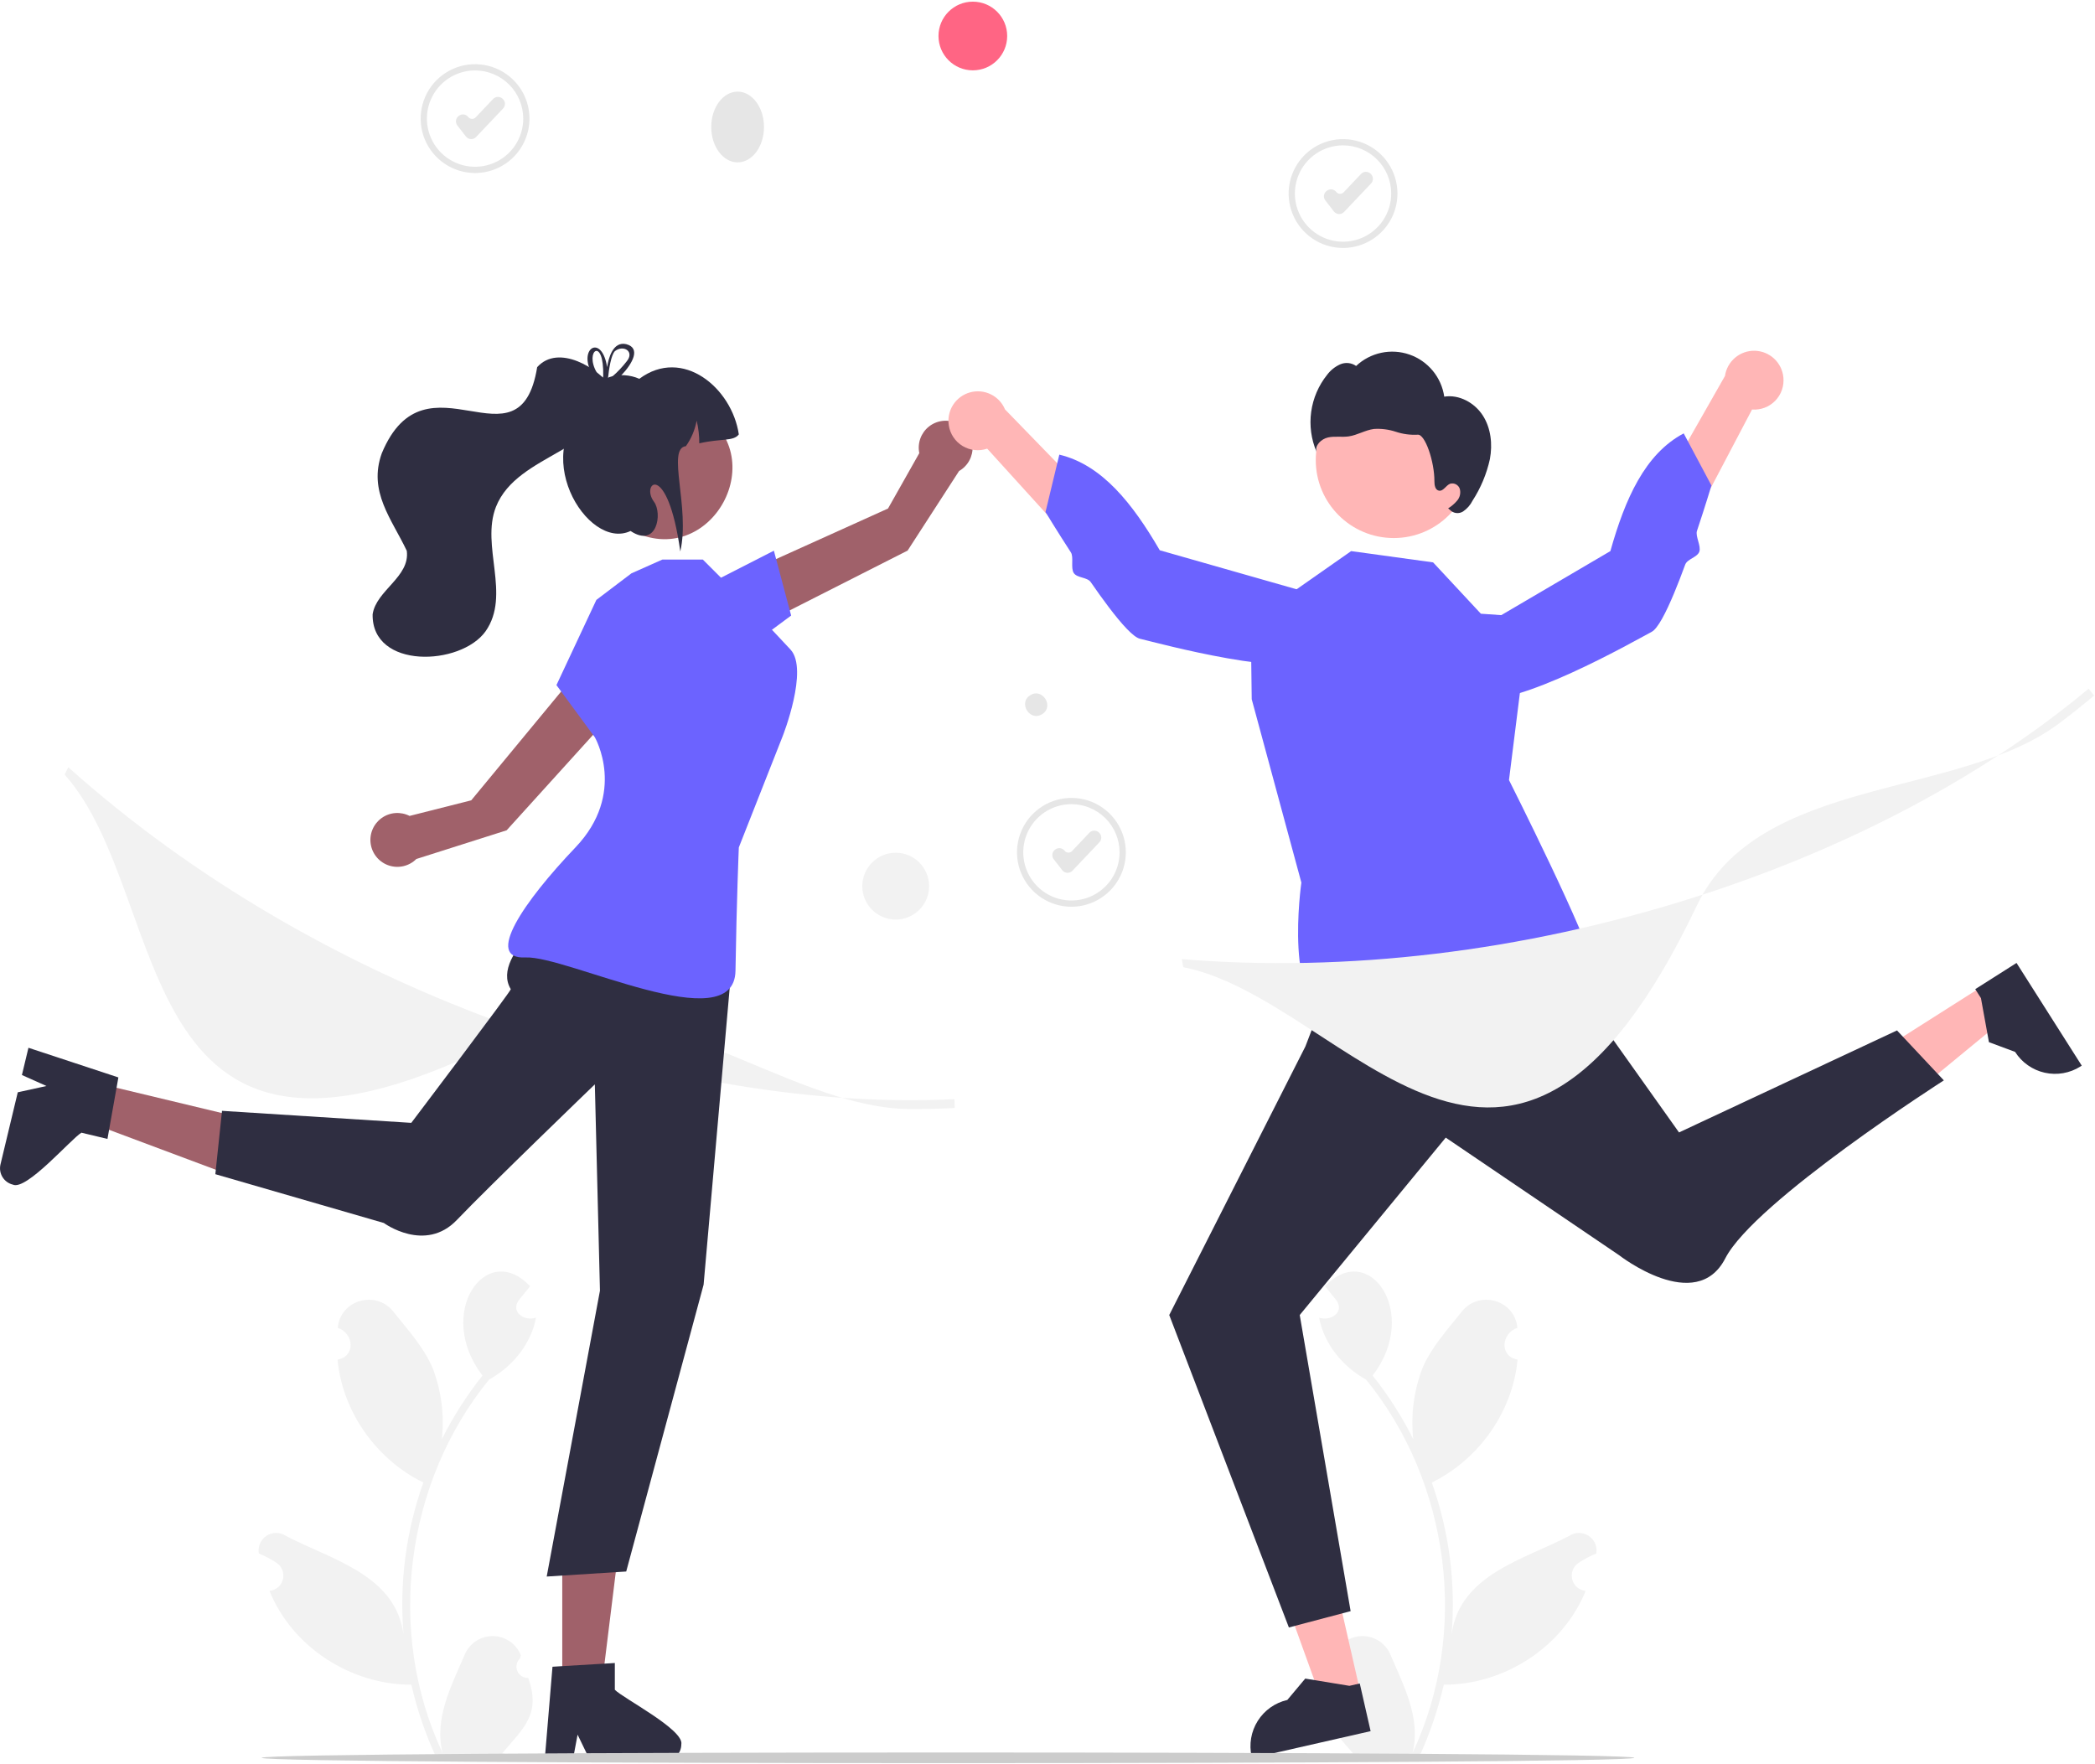 <svg width="671" height="565" viewBox="0 0 671 565" fill="none" xmlns="http://www.w3.org/2000/svg">
<g clip-path="url(#clip0_59_1350)">
<path d="M169.19 537.41C168.45 537.444 167.717 537.25 167.091 536.854C166.465 536.458 165.976 535.878 165.691 535.195C165.405 534.511 165.336 533.756 165.494 533.033C165.651 532.309 166.027 531.651 166.571 531.148C166.663 530.786 166.728 530.526 166.819 530.163C166.111 528.364 164.881 526.818 163.288 525.722C161.695 524.626 159.811 524.03 157.878 524.012C155.944 523.994 154.049 524.554 152.436 525.619C150.823 526.685 149.564 528.208 148.822 529.994C144.54 540.017 138.998 550.394 141.754 561.434C123.548 522.848 129.739 474.852 156.645 441.854C164.082 437.757 170.11 430.479 171.68 422.027C167.999 423.274 163.41 420.28 166.177 416.403C167.377 414.921 168.588 413.451 169.788 411.969C155.806 397.079 139.147 420.481 154.537 440.579C149.502 446.891 145.141 453.712 141.525 460.931C142.36 453.265 141.364 445.511 138.617 438.306C135.834 431.591 130.617 425.936 126.022 420.131C120.436 413.058 108.939 416.321 108.188 425.297C113.343 426.992 114.013 434.438 108.116 435.458C109.66 452.155 120.569 467.501 135.594 474.824C130.045 490.392 127.879 506.964 129.239 523.435C126.586 504.185 105.923 499.514 91.48 491.863C90.561 491.273 89.49 490.964 88.398 490.973C87.306 490.982 86.24 491.308 85.33 491.912C84.421 492.516 83.706 493.372 83.275 494.375C82.843 495.378 82.713 496.485 82.9 497.561C84.893 498.372 86.801 499.378 88.596 500.566C89.436 501.132 90.082 501.943 90.443 502.89C90.805 503.836 90.865 504.871 90.615 505.853C90.365 506.835 89.818 507.716 89.048 508.374C88.278 509.033 87.323 509.437 86.314 509.532C93.594 527.55 112.416 539.649 131.748 539.581C133.606 547.654 136.297 555.511 139.779 563.028H168.471C168.574 562.709 168.667 562.38 168.759 562.061C166.103 562.228 163.437 562.069 160.82 561.588C167.846 553.269 173.28 549.025 169.191 537.411L169.19 537.41Z" fill="#F2F2F2"/>
<path d="M424.983 537.41C425.723 537.444 426.455 537.25 427.081 536.854C427.707 536.458 428.196 535.878 428.482 535.195C428.768 534.511 428.837 533.756 428.679 533.033C428.522 532.309 428.145 531.651 427.601 531.148C427.51 530.786 427.445 530.526 427.354 530.163C428.062 528.364 429.292 526.818 430.885 525.722C432.478 524.626 434.362 524.03 436.295 524.012C438.229 523.994 440.123 524.554 441.737 525.619C443.35 526.685 444.609 528.208 445.351 529.994C449.633 540.017 455.175 550.394 452.419 561.434C470.625 522.848 464.434 474.852 437.528 441.854C430.09 437.757 424.062 430.479 422.493 422.027C426.174 423.274 430.763 420.28 427.996 416.403C426.796 414.921 425.585 413.451 424.385 411.969C438.367 397.079 455.026 420.481 439.636 440.579C444.671 446.891 449.031 453.712 452.648 460.931C451.812 453.265 452.809 445.511 455.555 438.306C458.339 431.591 463.556 425.936 468.151 420.131C473.737 413.058 485.234 416.321 485.985 425.297C480.83 426.992 480.16 434.438 486.057 435.458C484.513 452.155 473.604 467.501 458.579 474.824C464.127 490.392 466.294 506.964 464.934 523.435C467.586 504.185 488.25 499.514 502.693 491.863C503.612 491.273 504.683 490.964 505.775 490.973C506.867 490.982 507.933 491.308 508.843 491.912C509.752 492.516 510.466 493.372 510.898 494.375C511.33 495.378 511.46 496.485 511.273 497.561C509.28 498.372 507.372 499.378 505.577 500.566C504.736 501.132 504.091 501.943 503.729 502.89C503.368 503.836 503.308 504.871 503.558 505.853C503.808 506.835 504.355 507.716 505.125 508.374C505.895 509.033 506.85 509.437 507.859 509.532C500.579 527.55 481.756 539.649 462.425 539.581C460.567 547.654 457.876 555.511 454.393 563.028H425.702C425.599 562.709 425.506 562.38 425.414 562.061C428.069 562.228 430.736 562.069 433.353 561.588C426.327 553.269 420.893 549.024 424.983 537.41Z" fill="#F2F2F2"/>
<path d="M435.621 541.671L423.265 544.481L406.541 498.159L424.778 494.01L435.621 541.671Z" fill="#FFB6B6"/>
<path d="M438.99 554.461L400.993 563.107L400.883 562.626C399.991 558.704 400.693 554.587 402.836 551.183C404.978 547.778 408.385 545.364 412.307 544.471L418.05 537.626L432.199 539.945L435.515 539.191L438.99 554.461Z" fill="#2F2E41"/>
<path d="M634.947 315.88L641.739 326.577L603.711 357.871L593.685 342.082L634.947 315.88Z" fill="#FFB6B6"/>
<path d="M645.867 308.416L666.757 341.311L666.341 341.575C662.945 343.732 658.832 344.451 654.906 343.575C650.98 342.699 647.563 340.299 645.406 336.903L637.031 333.789L634.47 319.683L632.646 316.811L645.867 308.416Z" fill="#2F2E41"/>
<path d="M241.075 201.512L238.023 183.823L284.42 162.872L294.44 145.132C294.117 143.575 294.23 141.959 294.767 140.463C295.304 138.966 296.244 137.647 297.484 136.652C298.723 135.656 300.214 135.022 301.791 134.821C303.369 134.619 304.971 134.857 306.421 135.509C307.871 136.161 309.113 137.201 310.009 138.514C310.906 139.827 311.422 141.363 311.5 142.951C311.579 144.539 311.217 146.118 310.454 147.513C309.692 148.908 308.558 150.066 307.179 150.857L290.696 176.34L241.075 201.512Z" fill="#A0616A"/>
<path d="M226.971 187.052L247.865 176.379L253.396 197.147L238.883 207.905L226.971 187.052Z" fill="#6C63FF"/>
<path d="M180.086 540.062L192.719 540.061L198.729 491.332L180.083 491.333L180.086 540.062Z" fill="#A0616A"/>
<path d="M196.923 541.199V532.634L193.602 532.837L180.082 533.638L176.953 533.83L174.561 562.514L174.433 564.052H183.403L183.691 562.525L184.994 555.584L188.358 562.525L189.095 564.052H212.877C214.293 564.043 215.647 563.476 216.647 562.475C217.647 561.473 218.211 560.117 218.217 558.702C219.221 554.014 199.443 543.879 196.923 541.199Z" fill="#2F2E41"/>
<path d="M30.123 346.676L27.178 358.962L73.163 376.168L77.509 358.036L30.123 346.676Z" fill="#A0616A"/>
<path d="M26.091 362.784L34.42 364.781L34.997 361.504L37.37 348.171L37.913 345.083L10.577 336.069L9.112 335.586L7.02 344.309L8.438 344.945L14.884 347.831L7.35 349.483L5.693 349.844L0.148 372.971C-0.173 374.349 0.062 375.798 0.803 377.004C1.544 378.21 2.731 379.075 4.106 379.411C8.431 381.48 22.897 364.61 26.091 362.784Z" fill="#2F2E41"/>
<path d="M199.619 224.69L183.358 217.088L150.93 256.332L131.178 261.328C129.761 260.606 128.173 260.289 126.587 260.413C125.002 260.538 123.482 261.097 122.195 262.031C120.908 262.965 119.905 264.236 119.295 265.705C118.685 267.173 118.493 268.781 118.74 270.352C118.987 271.923 119.663 273.395 120.694 274.605C121.725 275.816 123.07 276.718 124.582 277.211C126.093 277.705 127.712 277.772 129.258 277.404C130.805 277.035 132.22 276.247 133.347 275.125L162.271 265.933L199.619 224.69Z" fill="#A0616A"/>
<path d="M430.159 79.415C426.712 79.415 423.342 78.392 420.476 76.478C417.61 74.562 415.377 71.841 414.058 68.656C412.738 65.472 412.393 61.968 413.066 58.587C413.738 55.206 415.398 52.101 417.835 49.663C420.273 47.226 423.378 45.566 426.759 44.894C430.139 44.221 433.643 44.567 436.828 45.886C440.012 47.205 442.734 49.438 444.649 52.304C446.564 55.17 447.586 58.54 447.586 61.987C447.581 66.607 445.743 71.037 442.476 74.304C439.209 77.572 434.779 79.409 430.159 79.415ZM430.159 46.559C427.107 46.559 424.125 47.464 421.588 49.159C419.05 50.854 417.073 53.264 415.905 56.083C414.738 58.902 414.432 62.004 415.027 64.997C415.623 67.989 417.092 70.738 419.25 72.896C421.407 75.053 424.156 76.523 427.149 77.118C430.142 77.713 433.244 77.408 436.063 76.24C438.882 75.073 441.291 73.095 442.986 70.558C444.682 68.021 445.586 65.038 445.586 61.987C445.582 57.897 443.955 53.975 441.063 51.083C438.17 48.191 434.249 46.564 430.159 46.559Z" fill="#E6E6E6"/>
<path d="M428.929 68.552C428.894 68.552 428.859 68.551 428.824 68.55C428.514 68.535 428.212 68.453 427.937 68.31C427.662 68.167 427.421 67.967 427.231 67.722L424.486 64.193C424.312 63.97 424.185 63.715 424.11 63.443C424.035 63.171 424.014 62.886 424.049 62.606C424.084 62.326 424.174 62.056 424.314 61.81C424.453 61.565 424.64 61.349 424.863 61.176L424.961 61.099C425.184 60.926 425.439 60.798 425.711 60.723C425.983 60.648 426.268 60.628 426.548 60.663C426.828 60.698 427.099 60.788 427.344 60.927C427.59 61.067 427.805 61.253 427.978 61.476C428.117 61.654 428.292 61.8 428.493 61.904C428.693 62.008 428.913 62.068 429.139 62.079C429.364 62.09 429.589 62.052 429.799 61.968C430.008 61.884 430.197 61.756 430.352 61.592L435.926 55.707C436.319 55.294 436.859 55.053 437.429 55.038C437.999 55.022 438.551 55.233 438.965 55.625L439.057 55.712C439.262 55.906 439.426 56.138 439.542 56.396C439.657 56.654 439.72 56.932 439.727 57.214C439.735 57.496 439.687 57.777 439.586 58.041C439.485 58.304 439.333 58.545 439.139 58.75L430.488 67.881C430.288 68.093 430.046 68.262 429.778 68.377C429.51 68.493 429.221 68.552 428.929 68.552Z" fill="#E6E6E6"/>
<path d="M343.159 290.415C339.712 290.415 336.342 289.392 333.476 287.477C330.61 285.562 328.377 282.841 327.058 279.656C325.738 276.472 325.393 272.968 326.066 269.587C326.738 266.206 328.398 263.101 330.835 260.664C333.273 258.226 336.378 256.566 339.759 255.894C343.139 255.222 346.643 255.567 349.828 256.886C353.012 258.205 355.734 260.439 357.649 263.305C359.564 266.17 360.586 269.54 360.586 272.987C360.581 277.607 358.743 282.037 355.476 285.304C352.209 288.572 347.779 290.409 343.159 290.415ZM343.159 257.559C340.107 257.559 337.125 258.464 334.588 260.159C332.05 261.854 330.073 264.264 328.905 267.083C327.738 269.902 327.432 273.004 328.027 275.997C328.623 278.989 330.092 281.738 332.25 283.896C334.407 286.054 337.156 287.523 340.149 288.118C343.142 288.713 346.244 288.408 349.063 287.24C351.882 286.073 354.291 284.095 355.986 281.558C357.682 279.021 358.586 276.038 358.586 272.987C358.582 268.897 356.955 264.975 354.063 262.083C351.17 259.191 347.249 257.564 343.159 257.559Z" fill="#E6E6E6"/>
<path d="M341.929 279.552C341.894 279.552 341.859 279.551 341.824 279.55C341.514 279.535 341.212 279.453 340.937 279.31C340.662 279.167 340.421 278.967 340.231 278.722L337.486 275.193C337.312 274.97 337.185 274.715 337.11 274.443C337.035 274.171 337.014 273.887 337.049 273.606C337.084 273.326 337.174 273.056 337.314 272.81C337.453 272.565 337.64 272.35 337.863 272.176L337.961 272.099C338.184 271.926 338.439 271.798 338.711 271.723C338.983 271.648 339.268 271.628 339.548 271.663C339.828 271.698 340.099 271.788 340.344 271.927C340.59 272.067 340.805 272.253 340.978 272.476C341.117 272.654 341.292 272.8 341.493 272.904C341.693 273.008 341.913 273.068 342.139 273.079C342.364 273.09 342.589 273.052 342.799 272.968C343.008 272.884 343.197 272.756 343.352 272.592L348.926 266.707C349.319 266.294 349.859 266.053 350.429 266.038C350.999 266.022 351.551 266.233 351.965 266.625L352.057 266.712C352.262 266.906 352.426 267.138 352.542 267.396C352.657 267.654 352.72 267.932 352.727 268.214C352.735 268.496 352.687 268.777 352.586 269.041C352.485 269.304 352.333 269.546 352.139 269.75L343.488 278.881C343.288 279.093 343.046 279.262 342.778 279.378C342.51 279.493 342.221 279.552 341.929 279.552Z" fill="#E6E6E6"/>
<path d="M152.159 55.415C148.712 55.415 145.342 54.392 142.476 52.477C139.61 50.562 137.377 47.841 136.058 44.656C134.739 41.472 134.393 37.968 135.066 34.587C135.738 31.206 137.398 28.101 139.835 25.664C142.273 23.226 145.378 21.566 148.759 20.894C152.139 20.221 155.644 20.567 158.828 21.886C162.013 23.205 164.734 25.439 166.649 28.305C168.564 31.171 169.586 34.54 169.586 37.987C169.581 42.607 167.744 47.037 164.476 50.304C161.209 53.572 156.779 55.409 152.159 55.415ZM152.159 22.559C149.107 22.559 146.125 23.464 143.588 25.159C141.05 26.854 139.073 29.264 137.905 32.083C136.738 34.902 136.432 38.004 137.027 40.997C137.623 43.989 139.092 46.738 141.25 48.896C143.407 51.053 146.156 52.523 149.149 53.118C152.142 53.713 155.244 53.408 158.063 52.24C160.882 51.072 163.291 49.095 164.986 46.558C166.682 44.021 167.586 41.038 167.586 37.987C167.582 33.897 165.955 29.975 163.063 27.083C160.17 24.191 156.249 22.564 152.159 22.559Z" fill="#E6E6E6"/>
<path d="M150.929 44.552C150.894 44.552 150.859 44.551 150.824 44.55C150.514 44.535 150.212 44.453 149.937 44.31C149.662 44.167 149.421 43.967 149.231 43.722L146.486 40.193C146.312 39.97 146.185 39.715 146.11 39.443C146.035 39.171 146.014 38.886 146.049 38.606C146.084 38.326 146.174 38.056 146.314 37.81C146.453 37.565 146.64 37.349 146.863 37.176L146.961 37.099C147.184 36.926 147.439 36.798 147.711 36.723C147.983 36.648 148.268 36.628 148.548 36.663C148.828 36.698 149.099 36.788 149.344 36.927C149.59 37.067 149.805 37.253 149.978 37.476C150.117 37.654 150.292 37.8 150.493 37.904C150.693 38.008 150.913 38.068 151.139 38.079C151.364 38.09 151.589 38.052 151.799 37.968C152.008 37.884 152.197 37.756 152.352 37.592L157.927 31.707C158.319 31.294 158.859 31.053 159.429 31.038C159.999 31.022 160.551 31.233 160.965 31.625L161.057 31.712C161.262 31.906 161.427 32.138 161.542 32.396C161.657 32.654 161.72 32.932 161.727 33.214C161.735 33.496 161.687 33.777 161.586 34.041C161.485 34.304 161.333 34.545 161.139 34.75L152.488 43.881C152.288 44.093 152.046 44.262 151.778 44.377C151.51 44.493 151.221 44.553 150.929 44.552Z" fill="#E6E6E6"/>
<path d="M291.685 355.213C251.272 355.213 204.828 310.367 163.736 331.674C39.321 396.188 56.447 288.234 20.704 248.085L21.878 245.732C61.316 281.095 110.557 309.867 164.276 328.936C212.822 346.171 261.731 354.156 305.7 352.049L305.776 354.878C301.133 355.102 296.436 355.214 291.685 355.213Z" fill="#F2F2F2"/>
<path d="M236.249 52.003C240.914 52.003 244.696 46.932 244.696 40.676C244.696 34.42 240.914 29.348 236.249 29.348C231.584 29.348 227.802 34.42 227.802 40.676C227.802 46.932 231.584 52.003 236.249 52.003Z" fill="#E6E6E6"/>
<path d="M333.816 228.713C329.954 231.287 326.001 225.162 329.937 222.703C333.799 220.13 337.752 226.255 333.816 228.713Z" fill="#E6E6E6"/>
<path d="M311.586 22.53C317.662 22.53 322.586 17.605 322.586 11.53C322.586 5.455 317.662 0.53 311.586 0.53C305.511 0.53 300.586 5.455 300.586 11.53C300.586 17.605 305.511 22.53 311.586 22.53Z" fill="#FF6584"/>
<path d="M286.88 294.524C292.791 294.524 297.582 289.732 297.582 283.821C297.582 277.91 292.791 273.119 286.88 273.119C280.969 273.119 276.178 277.91 276.178 283.821C276.178 289.732 280.969 294.524 286.88 294.524Z" fill="#F2F2F2"/>
<path d="M183.225 287.904C183.225 287.904 156.545 305.277 163.6 316.821C163.843 317.22 131.73 359.633 131.73 359.633L71.108 355.784L68.972 376.074L122.942 391.705C122.942 391.705 136.145 401.405 146.345 390.718C156.545 380.03 190.519 347.302 190.519 347.302L192.158 413.379L175.103 504.942L200.568 503.328L225.353 411.467L234.502 307.413L183.225 287.904Z" fill="#2F2E41"/>
<path d="M202.23 183.635L191.011 192.138L178.223 219.431L190.519 236.132C190.519 236.132 200.863 254.059 184.306 271.419C167.75 288.78 155.036 307.322 168.288 306.66C181.54 305.998 235.213 333.298 235.566 310.932C235.919 288.567 236.634 271.419 236.634 271.419L250.706 235.728C250.706 235.728 259.089 214.437 253.203 208.063C247.317 201.69 239.436 193.546 239.436 193.546L225.104 179.214H212.163L202.23 183.635Z" fill="#6C63FF"/>
<path d="M223.174 131.193C248.345 145.516 227.681 183.308 202.041 169.851C176.872 155.528 197.535 117.737 223.174 131.193Z" fill="#A0616A"/>
<path d="M236.634 139.135C234.87 141.429 231.185 140.353 223.97 141.99C223.985 139.544 223.703 137.106 223.128 134.728C222.591 137.672 221.415 140.462 219.681 142.901C213.416 143.596 221.097 162.631 217.889 176.626C213.755 147.101 205.061 154.836 209.453 160.692C212.265 164.441 210.39 175.688 201.955 170.065C188.037 176.679 168.214 143.821 190.184 128.411C189.791 120.082 199.06 118.766 204.767 121.327C218.617 111.009 234.442 124.23 236.634 139.135Z" fill="#2F2E41"/>
<path d="M172.052 117.591C166.448 152.046 136.412 111.255 122.289 145.161C117.849 157.44 125.467 166.224 130.286 176.416C131.386 184.792 120.49 189.042 119.348 196.752C119.031 214.429 147.548 213.347 155.521 202.195C163.712 190.52 153.93 174.857 158.854 162.326C165.774 144.929 193.918 144.8 196.369 124.559C191.621 117.797 178.853 110.053 172.052 117.591Z" fill="#2F2E41"/>
<path d="M194.753 120.958C194.57 121.035 194.386 121.112 194.222 121.199H194.213C194.058 121.276 193.904 121.354 193.75 121.44C193.73 121.45 193.721 121.46 193.701 121.469C193.499 121.276 193.296 121.083 193.084 120.89C193.029 121.205 193.042 121.527 193.122 121.836L193.151 121.952C193.344 122.154 193.547 122.347 193.759 122.55C193.952 122.405 194.136 122.251 194.328 122.106C194.444 122.01 194.56 121.913 194.686 121.817C194.705 121.566 194.734 121.276 194.763 120.958L194.753 120.958ZM200.562 110.228C196.258 109.244 194.869 114.87 194.454 117.581C192.891 107.739 186.387 110.836 188.636 117.552C189.352 119.54 190.48 121.355 191.945 122.878C192.148 123.11 192.37 123.341 192.601 123.573C192.341 124.924 193.653 124.576 195.428 123.332C196.739 122.399 197.952 121.336 199.047 120.157C202.588 116.442 205.347 111.473 200.562 110.228ZM200.697 115.767C199.369 117.479 197.879 119.059 196.249 120.485C195.737 120.948 195.216 121.392 194.686 121.817C194.676 121.903 194.676 121.981 194.666 122.048C194.629 122.142 194.584 122.232 194.531 122.318C193.991 123.293 193.383 122.762 193.151 121.952C193.132 121.923 193.103 121.894 193.084 121.865C192.313 121.068 191.642 120.181 191.086 119.221C187.101 112.313 193.518 107.614 193.2 120.514C193.141 120.632 193.102 120.76 193.084 120.89C193.029 121.205 193.042 121.527 193.122 121.836L193.151 121.952C193.344 122.154 193.547 122.347 193.759 122.55C193.952 122.405 194.136 122.251 194.328 122.106C194.444 122.01 194.56 121.913 194.686 121.817C194.705 121.566 194.734 121.276 194.763 120.958V120.948C195.014 118.362 195.699 113.712 196.963 112.448C199.741 110.315 203.34 112.621 200.697 115.767ZM194.753 120.958C194.57 121.035 194.386 121.112 194.222 121.199H194.213C194.058 121.276 193.904 121.354 193.75 121.44C193.73 121.45 193.721 121.46 193.701 121.469C193.499 121.276 193.296 121.083 193.084 120.89C193.029 121.205 193.042 121.527 193.122 121.836L193.151 121.952C193.344 122.154 193.547 122.347 193.759 122.55C193.952 122.405 194.136 122.251 194.328 122.106C194.444 122.01 194.56 121.913 194.686 121.817C194.705 121.566 194.734 121.276 194.763 120.958L194.753 120.958Z" fill="#2F2E41"/>
<path d="M427.396 310.918L418.1 335.161L374.492 421.181L412.81 521.248L432.586 516.028L416.286 421.181L463.05 364.361L518.586 402.028C518.586 402.028 543.216 421.256 552.586 403.028C561.956 384.799 622.586 346.028 622.586 346.028L607.586 330.028L537.767 362.701L489.578 294.874L427.396 310.918Z" fill="#2F2E41"/>
<path d="M474.303 196.563L459 180.122L432.75 176.511L400.586 199.028L400.91 223.951L416.81 282.68C416.81 282.68 410.754 324.874 427.67 324.451C444.586 324.028 453.807 315.594 460.697 317.311C467.586 319.028 496.874 326.334 498.73 318.681C500.586 311.028 510.453 316.508 510.019 309.268C509.586 302.028 483.31 249.841 483.31 249.841L489.844 197.649L474.303 196.563Z" fill="#6C63FF"/>
<path d="M571.194 120.883C571.331 122.246 571.167 123.623 570.714 124.916C570.262 126.21 569.531 127.388 568.573 128.368C567.616 129.349 566.455 130.107 565.173 130.591C563.891 131.074 562.518 131.27 561.152 131.165L525.961 198.092L516.513 183.588L552.483 120.424C552.811 118.14 553.965 116.056 555.727 114.567C557.489 113.077 559.736 112.286 562.042 112.342C564.348 112.399 566.554 113.3 568.241 114.874C569.927 116.448 570.978 118.586 571.194 120.883Z" fill="#FFB6B6"/>
<path d="M460.41 209.008C460.41 209.008 459.014 220.912 472.416 223.859C485.819 226.807 522.949 205.59 529.036 202.35C530.942 201.335 533.529 196.361 536.182 190.008C537.374 187.155 538.579 184.024 539.742 180.849C540.415 179.011 543.638 178.51 544.272 176.687C544.903 174.875 542.945 171.742 543.517 170.033C546.228 161.926 548.149 155.493 548.149 155.493L539.266 138.808C526.843 145.376 520.471 159.842 515.785 176.509L460.41 209.008Z" fill="#6C63FF"/>
<path d="M303.89 136.252C304.099 137.606 304.602 138.898 305.364 140.037C306.126 141.176 307.128 142.134 308.3 142.844C309.473 143.553 310.786 143.997 312.149 144.144C313.511 144.291 314.889 144.137 316.186 143.694L367.006 199.684L372.523 183.278L321.891 131.125C321.002 128.996 319.363 127.267 317.284 126.266C315.206 125.265 312.832 125.061 310.613 125.693C308.395 126.325 306.485 127.749 305.245 129.695C304.006 131.641 303.524 133.974 303.89 136.252Z" fill="#FFB6B6"/>
<path d="M433.203 193.848C433.203 193.848 437.533 205.024 425.295 211.232C413.057 217.439 371.799 206.19 365.095 204.576C362.995 204.071 359.246 199.903 355.087 194.415C353.22 191.951 351.269 189.222 349.349 186.439C348.237 184.828 344.991 185.149 343.921 183.543C342.857 181.946 343.968 178.423 342.987 176.912C338.333 169.741 334.864 163.994 334.864 163.994L339.288 145.616C352.96 148.866 362.749 161.278 371.457 176.242L433.203 193.848Z" fill="#6C63FF"/>
<path d="M446.399 172.329C460.193 172.329 471.375 161.146 471.375 147.353C471.375 133.559 460.193 122.376 446.399 122.376C432.605 122.376 421.423 133.559 421.423 147.353C421.423 161.146 432.605 172.329 446.399 172.329Z" fill="#FFB6B6"/>
<path d="M474.909 133.052C472.282 128.987 467.352 126.279 462.573 127.04C462.128 123.99 460.855 121.12 458.892 118.743C456.929 116.367 454.352 114.574 451.44 113.56C448.529 112.547 445.396 112.352 442.382 112.996C439.367 113.64 436.587 115.099 434.345 117.213C433.607 116.694 432.748 116.374 431.85 116.284C430.953 116.194 430.047 116.338 429.221 116.701C427.576 117.449 426.145 118.597 425.059 120.042C422.317 123.462 420.553 127.561 419.956 131.904C419.358 136.247 419.95 140.671 421.667 144.705C421.083 142.581 423.211 140.583 425.361 140.107C427.511 139.63 429.767 140.081 431.947 139.771C434.742 139.373 437.254 137.752 440.053 137.387C442.426 137.233 444.807 137.539 447.064 138.288C449.321 139.038 451.699 139.357 454.073 139.23C456.429 138.95 459.464 147.877 459.423 154.165C459.415 155.357 459.661 156.887 460.825 157.14C462.259 157.451 463.09 155.472 464.455 154.933C465.084 154.752 465.759 154.823 466.337 155.13C466.915 155.438 467.351 155.957 467.553 156.58C467.725 157.212 467.743 157.877 467.607 158.518C467.47 159.16 467.182 159.759 466.767 160.267C465.928 161.273 464.932 162.137 463.817 162.825L464.379 163.293C464.913 163.857 465.626 164.218 466.396 164.313C467.167 164.409 467.947 164.234 468.602 163.818C469.891 162.945 470.935 161.756 471.634 160.365C474.269 156.291 476.152 151.778 477.195 147.04C478.075 142.281 477.536 137.116 474.909 133.052Z" fill="#2F2E41"/>
<path d="M659.682 231.559C627.466 255.959 563.366 248.25 543.474 290.046C483.246 416.591 431.72 320.194 378.986 309.769L378.5 307.185C431.291 311.563 487.915 304.769 542.252 287.537C591.356 271.966 635.166 248.801 668.944 220.575L670.713 222.784C667.146 225.766 663.469 228.691 659.682 231.559Z" fill="#F2F2F2"/>
<path d="M523.476 562.996C522.709 565.269 84.635 565.269 83.807 563.002C84.573 560.724 522.647 560.724 523.476 562.996Z" fill="#CCCCCC"/>
</g>
<defs>
<clipPath id="clip0_59_1350">
<rect width="671" height="565" fill="white"/>
</clipPath>
</defs>
</svg>

